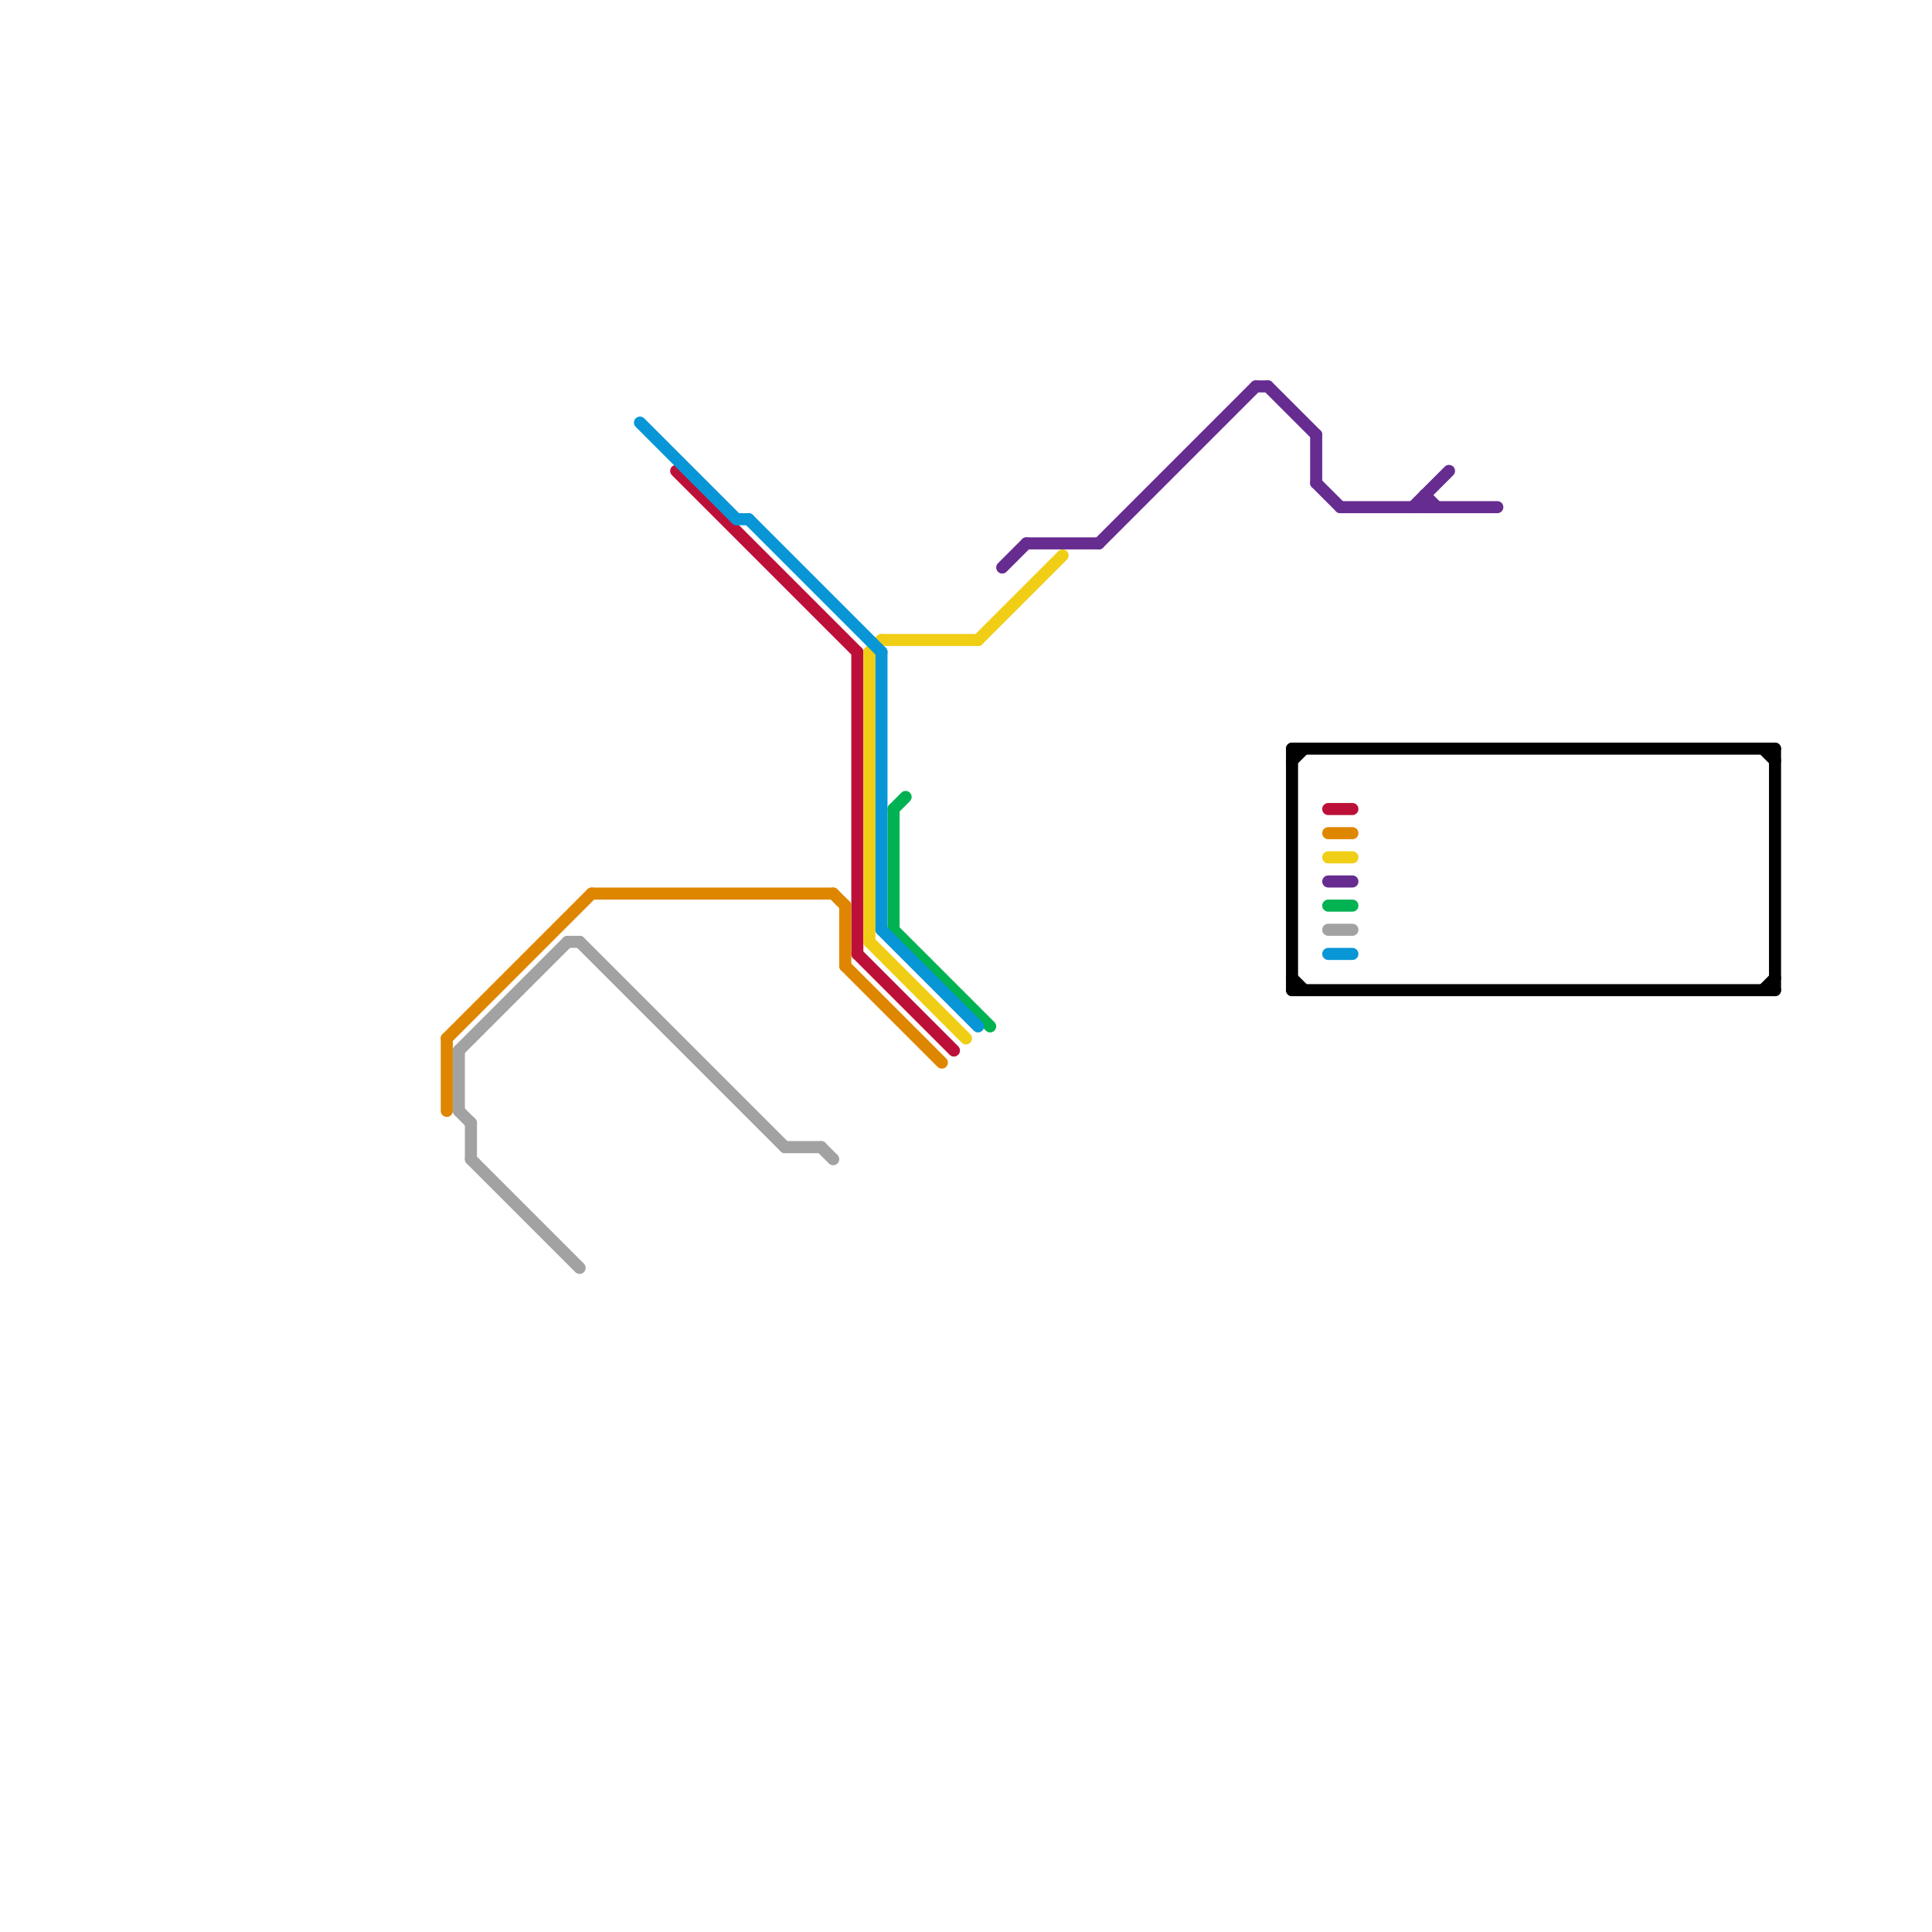 
<svg version="1.1" xmlns="http://www.w3.org/2000/svg" viewBox="0 0 160 160">
<style>text { font: 1px Helvetica; font-weight: 600; white-space: pre; dominant-baseline: central; } line { stroke-width: 1; fill: none; stroke-linecap: round; stroke-linejoin: round; } .c0 { stroke: #662c90 } .c1 { stroke: #000000 } .c2 { stroke: #bd1038 } .c3 { stroke: #df8600 } .c4 { stroke: #f0ce15 } .c5 { stroke: #00b251 } .c6 { stroke: #a2a2a2 } .c7 { stroke: #0896d7 }</style><defs><g id="wm-xf"><circle r="1.2" fill="#000"/><circle r="0.9" fill="#fff"/><circle r="0.6" fill="#000"/><circle r="0.3" fill="#fff"/></g><g id="wm"><circle r="0.6" fill="#000"/><circle r="0.3" fill="#fff"/></g></defs><line class="c0" x1="111" y1="42" x2="124" y2="42"/><line class="c0" x1="118" y1="41" x2="118" y2="42"/><line class="c0" x1="109" y1="36" x2="109" y2="40"/><line class="c0" x1="83" y1="47" x2="85" y2="45"/><line class="c0" x1="118" y1="41" x2="119" y2="42"/><line class="c0" x1="109" y1="40" x2="111" y2="42"/><line class="c0" x1="104" y1="32" x2="105" y2="32"/><line class="c0" x1="91" y1="45" x2="104" y2="32"/><line class="c0" x1="85" y1="45" x2="91" y2="45"/><line class="c0" x1="117" y1="42" x2="120" y2="39"/><line class="c0" x1="110" y1="73" x2="112" y2="73"/><line class="c0" x1="105" y1="32" x2="109" y2="36"/><line class="c1" x1="107" y1="81" x2="108" y2="82"/><line class="c1" x1="107" y1="63" x2="108" y2="62"/><line class="c1" x1="107" y1="82" x2="147" y2="82"/><line class="c1" x1="107" y1="62" x2="107" y2="82"/><line class="c1" x1="147" y1="62" x2="147" y2="82"/><line class="c1" x1="146" y1="82" x2="147" y2="81"/><line class="c1" x1="146" y1="62" x2="147" y2="63"/><line class="c1" x1="107" y1="62" x2="147" y2="62"/><line class="c2" x1="71" y1="79" x2="79" y2="87"/><line class="c2" x1="110" y1="67" x2="112" y2="67"/><line class="c2" x1="56" y1="39" x2="71" y2="54"/><line class="c2" x1="71" y1="54" x2="71" y2="79"/><line class="c3" x1="70" y1="75" x2="70" y2="80"/><line class="c3" x1="49" y1="74" x2="69" y2="74"/><line class="c3" x1="70" y1="80" x2="78" y2="88"/><line class="c3" x1="69" y1="74" x2="70" y2="75"/><line class="c3" x1="110" y1="69" x2="112" y2="69"/><line class="c3" x1="37" y1="86" x2="49" y2="74"/><line class="c3" x1="37" y1="86" x2="37" y2="92"/><line class="c4" x1="81" y1="53" x2="88" y2="46"/><line class="c4" x1="72" y1="54" x2="73" y2="53"/><line class="c4" x1="110" y1="71" x2="112" y2="71"/><line class="c4" x1="72" y1="54" x2="72" y2="78"/><line class="c4" x1="72" y1="78" x2="80" y2="86"/><line class="c4" x1="73" y1="53" x2="81" y2="53"/><line class="c5" x1="74" y1="67" x2="75" y2="66"/><line class="c5" x1="74" y1="77" x2="82" y2="85"/><line class="c5" x1="110" y1="75" x2="112" y2="75"/><line class="c5" x1="74" y1="67" x2="74" y2="77"/><line class="c6" x1="48" y1="78" x2="65" y2="95"/><line class="c6" x1="39" y1="96" x2="48" y2="105"/><line class="c6" x1="68" y1="95" x2="69" y2="96"/><line class="c6" x1="39" y1="93" x2="39" y2="96"/><line class="c6" x1="110" y1="77" x2="112" y2="77"/><line class="c6" x1="38" y1="87" x2="38" y2="92"/><line class="c6" x1="65" y1="95" x2="68" y2="95"/><line class="c6" x1="38" y1="92" x2="39" y2="93"/><line class="c6" x1="38" y1="87" x2="47" y2="78"/><line class="c6" x1="47" y1="78" x2="48" y2="78"/><line class="c7" x1="61" y1="43" x2="62" y2="43"/><line class="c7" x1="110" y1="79" x2="112" y2="79"/><line class="c7" x1="73" y1="77" x2="81" y2="85"/><line class="c7" x1="73" y1="54" x2="73" y2="77"/><line class="c7" x1="53" y1="35" x2="61" y2="43"/><line class="c7" x1="62" y1="43" x2="73" y2="54"/>
</svg>
